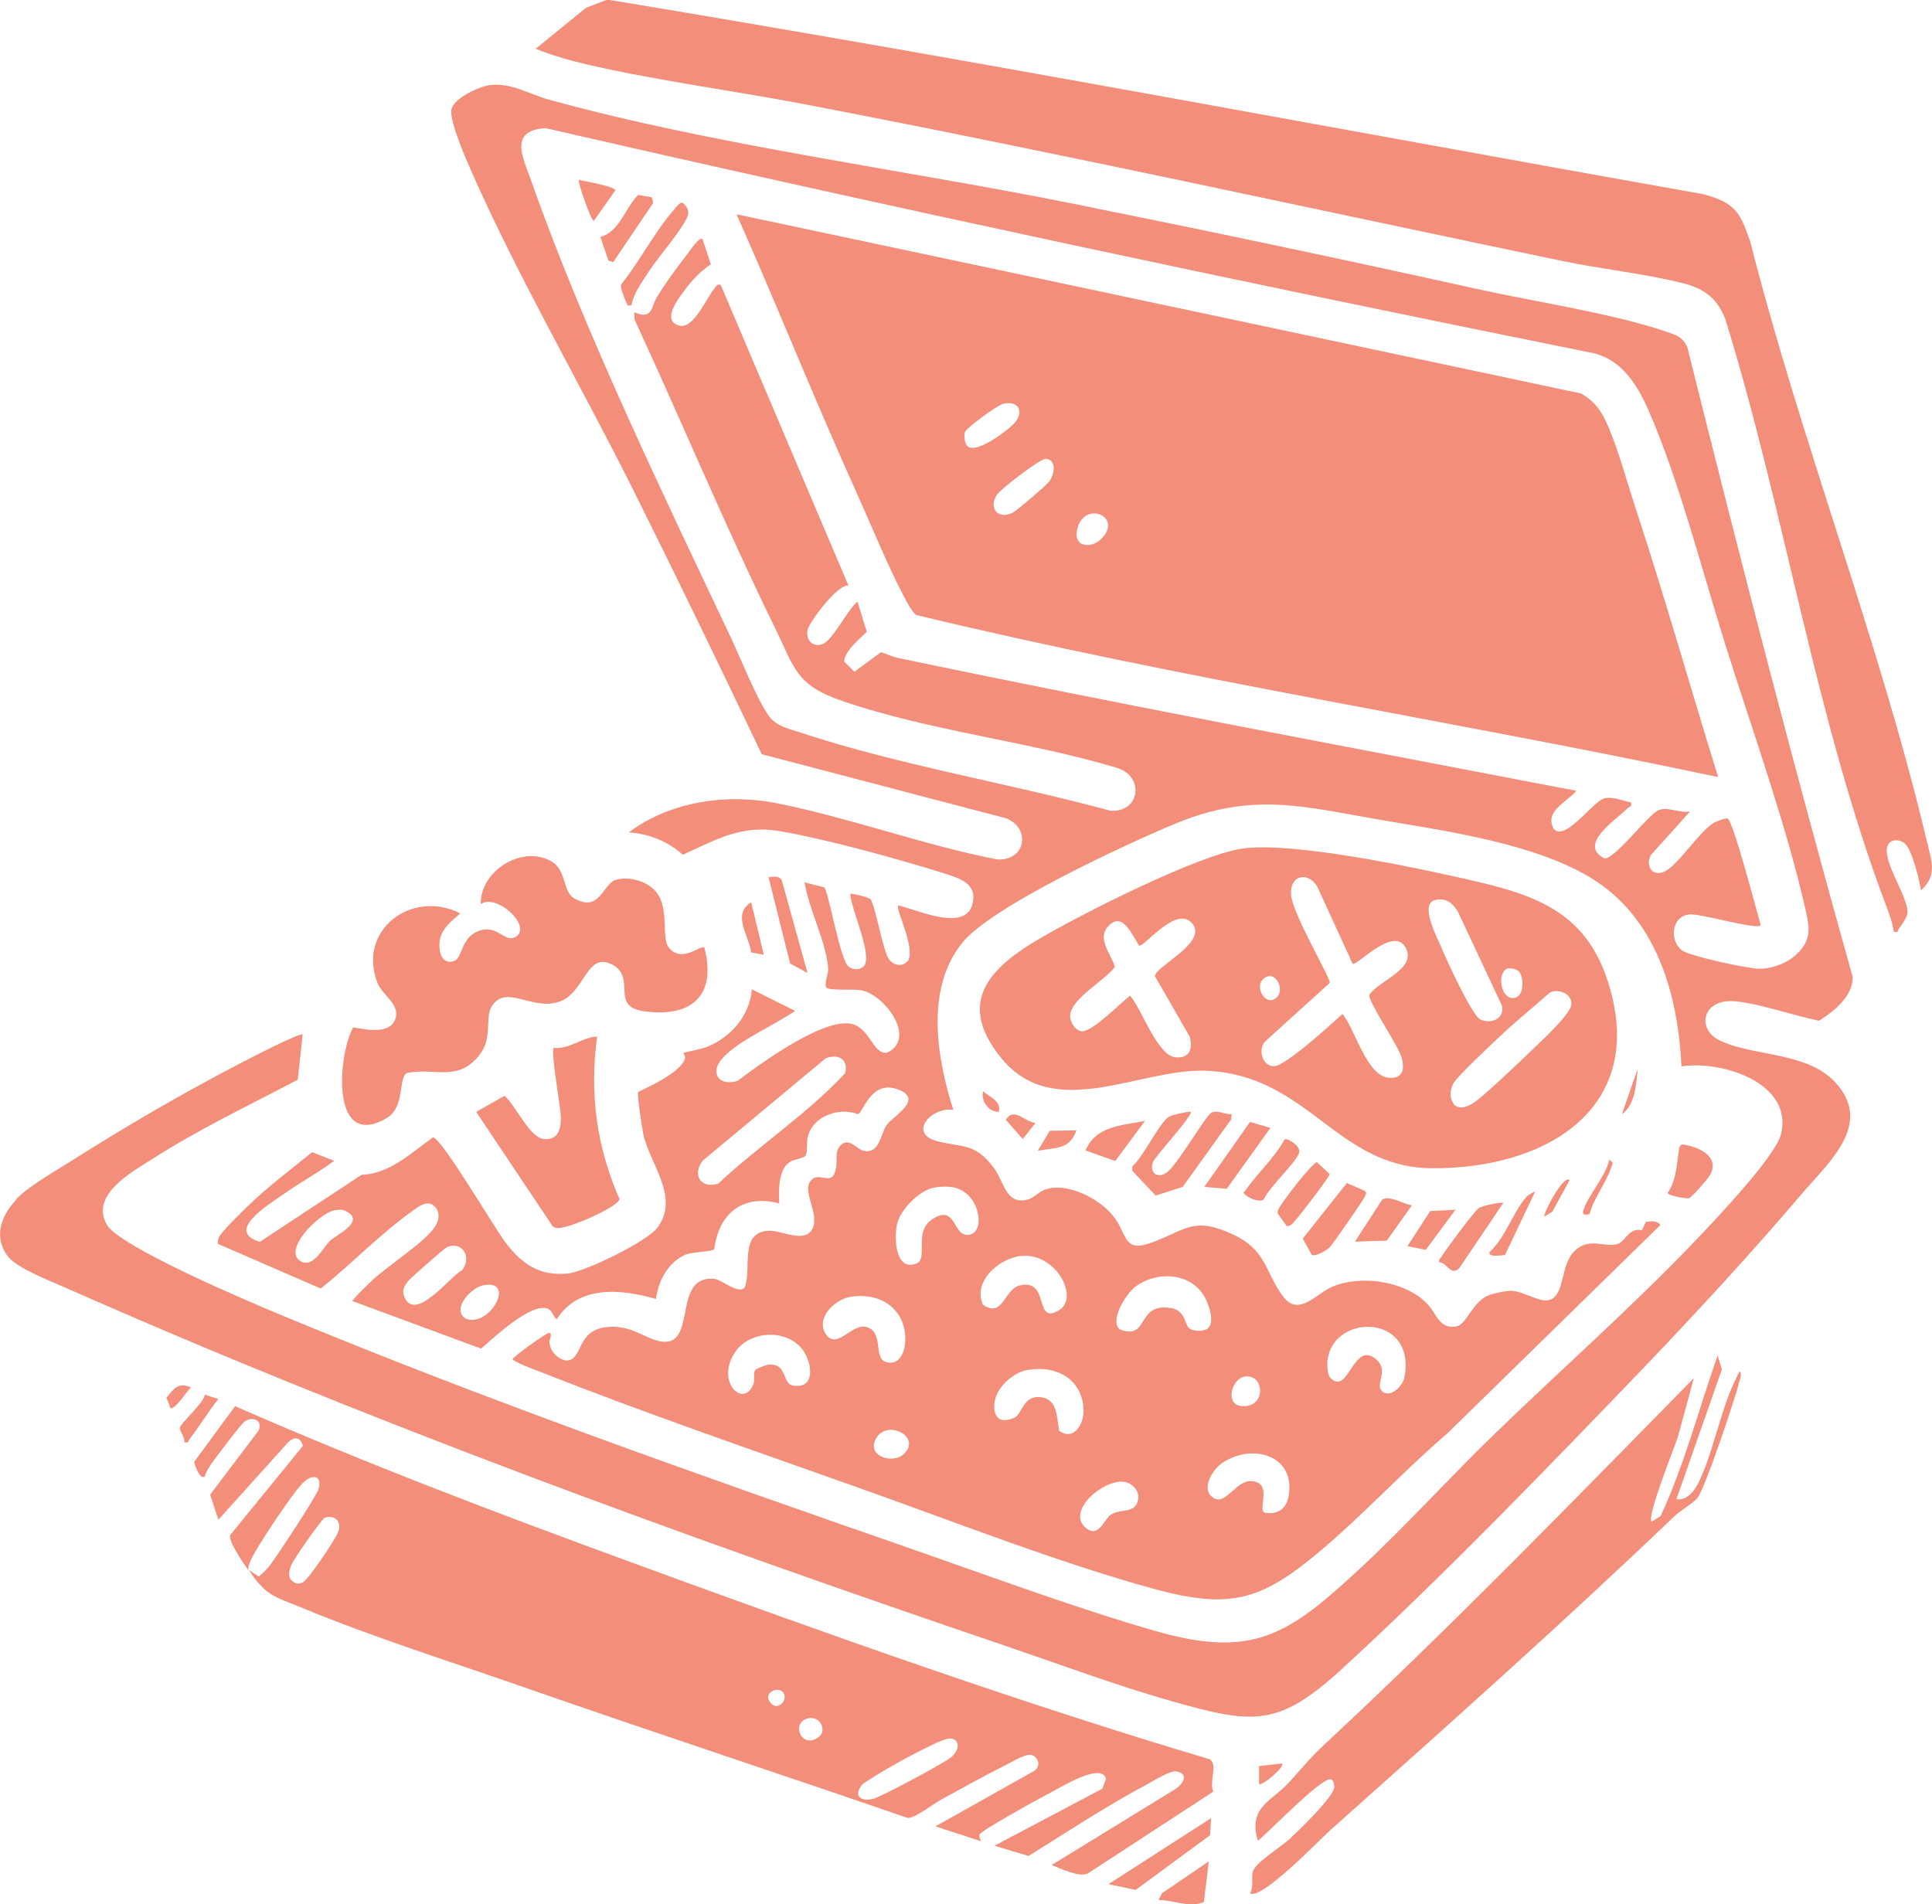 <svg width="281" height="277" viewBox="0 0 281 277" fill="none" xmlns="http://www.w3.org/2000/svg">
<g clip-path="url(#clip0_100_366)">
<path d="M2.337 174.445C4.225 172.471 8.451 170.107 10.878 168.551C18.52 163.705 27.03 158.769 35.061 154.61C36.14 154.042 43.662 150.153 44.021 150.482L43.302 157.063C36.35 160.713 28.948 164.243 22.355 168.462C19.269 170.436 13.066 173.727 15.523 178.125C17.291 181.296 36.08 189.284 40.395 191.079C70.123 203.464 102.367 214.803 132.843 225.393C144.351 229.402 156.727 234.01 168.354 237.33C182.559 241.369 187.743 237.45 197.752 228.206C204.494 221.953 210.847 214.893 217.5 208.461C227.239 199.037 237.728 189.792 247.047 179.98C249.715 177.168 258.165 168.252 259.004 165.081C260.982 157.512 250.344 154.191 244.56 155.119C244.051 144.438 240.844 133.309 231.165 127.565C223.164 122.779 210.997 120.984 201.797 119.428C189.721 117.394 182.349 115 170.632 119.937C163.709 122.839 144.291 131.814 140.006 137.079C134.552 143.72 136.23 153.862 138.657 161.431C135.451 160.982 132.034 164.842 136.26 165.979C140.095 166.996 141.774 166.158 144.59 169.928C146.029 171.872 146.269 175.163 149.295 174.535C150.314 174.325 151.003 173.428 151.842 173.099C154.959 171.842 159.634 174.206 161.732 176.659C164.189 179.561 163.11 182.493 167.965 180.578C172.729 178.693 173.808 176.988 179.382 179.591C184.297 181.894 183.997 185.125 186.634 188.596C188.912 191.587 191.339 188.207 193.796 187.16C197.932 185.395 204.345 186.322 207.551 189.613C208.989 191.079 209.319 193.412 211.836 192.934C213.335 192.635 214.204 189.254 216.571 188.386C217.26 188.117 219.028 187.758 219.748 187.758C221.665 187.788 224.093 189.643 225.501 189.044C227.809 188.087 226.79 183.36 229.577 181.505C231.674 180.129 233.412 181.505 235.3 180.937C236.349 180.638 236.979 178.454 238.807 178.963L239.376 177.736C240.125 177.646 240.994 177.497 241.504 178.185L210.488 208.52C204.135 213.965 198.441 220.188 192.058 225.573C183.488 232.783 179.052 234.159 167.905 231.137C153.79 227.278 138.118 221.085 124.153 216.149C109.08 210.794 93.257 205.349 78.424 199.485C77.135 198.977 75.697 198.498 74.528 197.75C74.528 197.421 79.143 194.1 79.682 193.951C80.581 193.652 79.832 194.848 79.922 195.357C80.072 196.584 81.091 197.69 82.349 197.9C84.836 197.9 83.728 193.622 88.073 193.053C92.028 192.545 94.126 195.118 96.673 195.177C101.258 195.267 97.872 185.425 103.895 186.023C105.064 186.143 107.401 188.386 108.33 187.249C109.379 184.527 107.431 179.142 111.897 179.022C113.605 178.963 116.901 180.817 118.07 178.903C119.388 176.719 116.601 173.428 117.89 171.782C119.179 170.137 121.066 172.919 121.606 169.868C121.846 168.522 121.246 167.145 122.685 166.278C123.883 165.739 124.692 167.325 125.861 167.445C127.989 167.654 128.079 164.902 128.978 163.615C129.787 162.419 134.791 159.726 130.236 158.35C126.61 157.273 125.531 161.88 124.782 162.06C121.995 161.012 118.22 162.329 117.47 165.41C117.291 166.218 117.47 167.624 117.171 168.103C116.901 168.492 115.582 168.611 115.013 168.94C113.125 170.047 113.275 173.159 113.335 175.043C108.061 173.667 104.555 176.45 103.895 181.685C103.566 182.104 100.779 182.074 99.73 182.493C97.213 183.54 95.714 186.352 95.415 188.955C90.38 187.489 84.147 186.861 80.971 191.917C80.491 191.587 80.311 190.66 79.802 190.421C77.435 189.224 71.771 194.639 69.973 196.165L51.273 189.254C51.154 189.074 53.91 186.442 54.27 186.113C56.488 184.078 61.822 180.638 63.23 178.484C63.8 177.646 64.069 176.539 63.38 175.672C62.301 174.325 60.983 175.432 59.934 176.18C55.259 179.531 51.154 183.839 46.658 187.429L31.705 180.937C31.645 180.578 31.705 180.279 31.855 179.95C32.304 179.082 34.971 176.479 35.84 175.642C38.777 172.74 42.193 170.197 45.4 167.594L48.606 168.851C46.239 170.616 43.602 172.022 41.205 173.727C39.137 175.193 32.634 179.082 37.788 180.638L52.592 170.885C56.697 170.765 59.814 167.654 62.99 165.44C64.339 165.679 71.951 178.693 73.539 180.758C75.876 183.809 78.453 185.664 82.589 185.245C85.136 184.976 94.006 180.638 95.565 178.633C98.951 174.266 94.576 169.389 93.587 165.081C93.407 164.273 92.628 159.128 92.808 158.828C94.665 157.961 98.771 156.046 99.58 154.132C99.76 153.683 99.37 153.204 99.4 153.174C99.52 153.055 102.157 152.576 102.936 152.247C106.383 150.781 109.05 147.699 109.349 143.9L115.642 147.041C112.706 149.106 107.342 151.349 105.034 153.982C103.146 156.136 104.674 158.081 107.282 157.213C110.728 154.64 119.149 148.477 123.434 148.866C126.55 149.165 126.85 153.443 129.038 153.114C133.383 151.02 128.708 144.768 125.322 144.05C124.123 143.81 120.557 144.169 120.137 143.601C119.898 142.554 120.557 141.806 120.437 140.669C120.107 136.899 117.62 132.203 117.021 128.343L119.928 129.091C120.827 131.036 122.205 139.712 123.464 140.639C124.093 141.088 125.142 141.148 125.681 140.489C126.94 138.874 123.733 132.173 123.674 130.019C123.793 129.899 126.371 130.527 126.58 130.766C127.27 131.574 128.318 137.707 129.157 139.293C129.787 140.46 131.285 140.789 132.124 139.652C133.083 137.677 130.236 132.232 130.626 131.694C133.503 132.322 141.054 136.002 141.564 130.826C141.804 128.463 139.406 127.715 137.668 127.147C130.956 125.022 120.227 122.061 113.395 120.894C107.881 119.937 104.165 122.121 99.31 124.334C97.063 122.33 94.456 121.313 91.459 121.073C97.542 116.526 105.753 115.389 113.095 116.855C123.674 118.979 134.432 122.958 145.1 125.022C149.445 125.172 149.835 120.146 146.149 118.979L110.788 109.705C104.675 96.841 98.441 83.977 92.088 71.232C84.537 56.124 75.397 40.388 68.624 25.07C67.815 23.245 65.328 17.591 65.657 15.916C65.987 14.24 69.853 12.505 71.411 12.356C74.438 12.056 77.045 13.732 79.892 14.51C104.015 21.151 131.495 24.681 156.308 29.677C175.786 33.597 195.265 37.695 214.683 42.003C223.014 43.858 234.851 45.623 242.552 48.316C243.961 48.794 244.68 49.034 245.399 50.44C253.041 81.105 260.922 111.68 269.463 142.105C269.523 144.917 266.736 147.101 264.578 148.477C260.772 147.699 256.397 146.114 252.591 145.665C247.617 145.067 246.598 149.704 250.194 151.379C255.168 153.713 262.84 152.965 266.975 157.482C272.519 163.525 265.927 169.12 262.001 173.727C254.749 182.253 246.688 190.989 238.926 199.097C225.172 213.427 209.829 229.313 195.265 242.685C185.885 251.301 182.319 250.823 170.272 247.412C162.301 245.139 154.03 242.057 146.119 239.365C100.269 223.778 53.431 206.755 9.2 187.16C7.102 186.232 2.337 184.407 1.079 182.672C-0.959 179.89 0.18 176.809 2.337 174.535V174.445ZM261.701 138.425C263.529 136.361 263.14 134.716 262.6 132.292C259.813 119.967 254.809 106.055 250.973 93.879C247.647 83.288 244.111 69.557 239.765 59.684C238.027 55.735 235.63 51.936 230.985 51.218C180.311 40.986 129.727 30.216 79.352 18.638C73.868 18.967 76.116 23.036 77.285 26.357C84.806 47.777 96.434 71.89 106.233 92.593C107.671 95.644 110.099 101.777 111.867 104.2C112.945 105.666 114.833 106.025 116.452 106.564C130.926 111.35 146.778 113.923 161.522 117.932C165.837 118.201 166.526 112.906 162.421 111.68C149.535 107.82 135.031 106.295 122.415 101.927C115.732 99.623 115.642 97.29 112.736 91.366C105.514 76.617 99.191 61.389 92.298 46.491L92.238 45.414C94.905 46.61 94.695 44.636 95.535 43.23C96.733 41.255 98.501 38.832 99.94 37.007C100.269 36.588 101.708 34.344 102.187 34.793L103.386 38.443C101.828 39.49 100.509 40.896 99.4 42.452C98.591 43.559 96.224 46.64 98.771 47.358C100.869 47.957 102.757 43.32 103.895 41.973C104.195 41.644 104.225 41.285 104.824 41.435L123.404 85.173C121.756 84.964 117.59 90.678 117.44 91.665C117.171 93.191 118.339 94.268 119.748 93.64C121.156 93.011 123.374 88.554 124.722 87.507L126.071 91.904C125.112 92.832 122.685 94.866 122.805 96.243L124.273 97.708L128.139 94.866C128.978 95.106 129.757 95.525 130.626 95.704C163.41 102.585 196.373 108.688 229.277 115.03C227.959 116.646 224.662 117.932 225.921 120.445C227.389 122.719 231.644 116.676 233.233 116.167C234.491 115.778 235.96 116.496 237.218 116.706C237.398 117.364 236.949 117.334 236.649 117.633C234.971 119.308 229.397 122.898 233.383 124.873C234.971 124.873 239.706 118.531 241.174 117.872C242.522 117.244 244.32 118.351 245.819 118.022L240.095 124.394C239.226 126.159 240.545 127.715 242.343 126.638C244.35 125.441 247.197 120.924 249.295 119.667C249.655 119.458 250.943 118.979 251.273 119.069C252.052 119.278 255.558 132.771 256.097 134.596C255.378 135.284 247.407 132.861 245.729 133.01C243.122 133.25 242.732 136.81 244.65 138.246C245.759 139.083 253.97 140.819 255.618 140.908C257.716 140.998 260.233 140.041 261.641 138.455L261.701 138.425ZM102.247 168.791C100.599 170.855 101.918 172.979 104.465 172.171C110.398 166.607 117.38 162.06 122.924 156.106C123.434 154.102 121.935 153.204 120.078 153.952L102.247 168.791ZM135.9 172.74C133.772 173.099 131.015 175.881 130.506 177.945C130.027 179.77 130.116 184.796 133.113 183.869C135.271 183.211 132.604 179.142 135.78 177.227C138.957 175.313 138.657 179.471 140.515 179.621C143.572 179.89 142.703 173.278 138.477 172.68C137.668 172.56 136.739 172.59 135.93 172.74H135.9ZM48.606 176.061C46.389 176.509 41.025 181.835 43.722 183.45C45.55 184.557 47.018 181.386 48.037 180.458C48.906 179.651 53.011 177.736 50.554 176.3C49.835 175.881 49.416 175.911 48.636 176.061H48.606ZM67.156 184.826C68.774 182.852 67.186 180.399 64.938 181.446C64.609 181.595 59.574 186.023 59.305 186.412C58.705 187.249 58.406 187.788 58.885 188.805C60.533 192.246 65.478 185.664 67.156 184.796V184.826ZM148.546 182.672C145.34 183.031 141.474 186.322 142.942 189.763C145.849 191.827 146.059 187.579 148.216 187.01C152.831 185.784 150.254 192.964 154.09 190.54C157.027 188.686 153.491 182.164 148.576 182.702L148.546 182.672ZM175.756 193.143C176.745 192.156 175.696 189.314 174.977 188.267C172.759 185.006 167.995 184.916 165.028 187.249C163.799 188.237 161.312 192.036 162.87 193.382C167.215 195.028 165.178 189.433 170.302 190.271C172.52 190.63 172.25 192.754 173.029 193.263C173.658 193.682 175.187 193.712 175.726 193.173L175.756 193.143ZM70.183 186.98C68.594 187.309 65.718 190.271 67.605 191.737C71.052 193.442 75.337 185.903 70.183 186.98ZM123.614 188.656C121.426 189.015 118.609 191.707 120.078 194.011C121.666 196.494 123.913 192.425 126.011 193.023C128.768 193.801 126.76 197.87 129.187 198.199C131.075 198.468 131.705 196.225 131.675 194.699C131.585 190.181 127.839 187.908 123.584 188.656H123.614ZM193.497 200.413C196.164 203.105 196.763 194.998 200.089 197.661C202.007 199.186 200.149 201.161 200.868 202.178C201.857 203.584 204.015 201.849 204.285 200.263C205.993 190.81 193.317 191.019 193.047 198.349C193.047 198.917 193.107 200.024 193.497 200.413ZM109.859 199.276C110.039 199.067 111.297 198.588 111.627 198.528C114.534 198.139 113.754 201.221 115.253 201.52C118.549 202.148 118.19 198.528 116.901 196.554C114.653 193.203 109.02 193.442 106.862 196.763C104.015 201.131 108.301 205.02 109.619 201.191C109.799 200.682 109.499 199.755 109.859 199.276ZM149.505 199.246C147.377 199.605 144.92 201.789 144.65 204.003C144.381 206.217 145.519 207.144 147.527 206.217C148.726 205.648 148.786 202.956 151.333 203.225C153.88 203.494 153.67 206.187 154.06 208.131C156.098 209.597 157.566 207.294 157.596 205.319C157.596 200.742 153.79 198.528 149.505 199.276V199.246ZM181.06 200.233C179.112 200.533 178.243 204.152 180.341 204.482C184.237 205.11 184.027 199.785 181.06 200.233ZM131.255 211.662C134.462 209.089 128.738 206.097 127.27 209.538C126.281 211.871 129.757 212.858 131.255 211.662ZM183.847 220.008C185.615 220.397 187.024 219.59 187.383 217.824C188.642 211.751 182.199 209.777 177.734 212.828C176.355 213.786 174.677 216.508 176.325 217.765C178.303 219.29 179.712 215.072 182.259 215.461C185.046 215.88 182.948 219.41 183.877 220.008H183.847ZM163.11 215.521C160.083 215.521 155.409 219.709 157.716 222.043C159.634 223.987 160.563 221.115 161.432 220.427C162.631 219.47 164.459 220.098 165.238 218.902C166.227 217.346 164.878 215.521 163.11 215.521Z" fill="#F28E7A"/>
<path d="M36.08 228.355C35.481 227.458 33.203 224.257 33.473 223.299L44.051 210.315C43.692 208.999 42.793 208.939 41.894 209.807L31.765 221.056L30.566 217.406L37.578 208.131C38.328 206.636 36.739 205.918 35.571 206.785C35.001 207.204 32.005 211.213 31.315 212.14C30.746 212.888 30.057 213.846 29.787 214.773C29.068 215.252 28.289 213.128 28.259 212.619L34.192 204.541C53.491 213.008 73.209 220.457 93.017 227.697C120.407 237.719 148.007 247.562 175.966 255.909C177.165 256.627 175.816 259.229 176.475 260.606L158.165 272.542C156.877 273.081 154.27 271.794 152.951 271.286L170.841 260.306C171.92 259.648 173.059 258.152 171.201 257.674C170.332 257.434 167.905 258.96 166.976 259.469C161.012 262.64 155.319 266.409 149.595 269.97L144.65 268.474L160.323 260.187L160.863 258.751C160.263 256.268 154.3 259.977 152.951 260.665C151.603 261.354 142.732 266.23 142.493 266.828C142.343 267.187 142.583 267.486 142.673 267.816L136.05 265.662L150.494 257.554C151.363 256.836 151.093 255.699 150.074 255.28C149.175 255.041 147.228 256.268 146.329 256.716C143.152 258.302 139.946 260.097 136.829 261.802C135.69 262.431 133.023 264.525 132.004 264.435C113.305 257.973 94.486 251.81 75.816 245.288C65.358 241.638 54.24 238.138 44.051 233.92C39.856 232.185 38.747 232.215 36.17 228.355L37.608 229.313C37.818 229.283 38.927 228.116 39.137 227.847C40.156 226.56 46.119 217.525 46.359 216.508C46.868 214.354 45.19 214.474 43.962 215.79C42.343 217.525 38.477 223.389 37.189 225.603C36.859 226.171 35.93 227.787 36.14 228.355H36.08ZM47.258 220.756C46.838 220.876 42.553 227.009 42.313 227.757C41.954 228.834 41.804 229.701 42.973 230.27C43.362 230.42 43.692 230.33 44.051 230.15C44.861 229.791 48.966 223.658 49.236 222.701C49.655 221.235 48.696 220.338 47.288 220.756H47.258ZM112.166 247.801C113.245 248.878 114.653 247.203 113.934 246.216C113.155 245.139 110.728 246.305 112.166 247.801ZM117.65 249.925C114.863 250.464 116.571 254.562 119.059 252.678C120.347 251.69 119.268 249.626 117.65 249.925ZM137.908 252.917C136.409 253.067 128.288 257.584 126.73 258.691C126.311 258.99 125.681 259.259 125.352 259.648C124.093 261.204 125.232 262.131 127.03 261.653C128.229 261.324 137.189 256.537 138.297 255.639C139.736 254.503 139.616 252.708 137.908 252.887V252.917Z" fill="#F28E7A"/>
<path d="M279.412 129.57C279.172 128.044 278.123 123.706 277.104 122.749C276.385 122.061 275.067 121.971 274.587 122.928C273.568 124.993 277.494 130.318 277.434 132.711C277.434 133.369 276.595 134.566 276.175 135.104C275.966 135.374 276.175 135.703 275.426 135.523C275.276 134.327 274.857 133.16 274.437 132.023C264.039 104.649 259.634 74.493 250.943 46.431C249.804 43.469 247.917 42.003 244.89 41.225C239.406 39.819 232.933 39.161 227.239 37.965C190.77 30.366 154.42 22.348 117.83 15.317C107.282 13.283 96.254 11.847 85.825 9.484C83.128 8.855 80.491 8.137 77.914 7.09L85.226 1.137L88.343 -0.06C141.624 8.736 194.695 18.818 247.857 28.271C252.442 29.558 253.071 30.874 254.569 35.152C261.971 64.291 273.388 93.341 280.281 122.48C280.91 125.142 281.839 127.356 279.382 129.51L279.412 129.57Z" fill="#F28E7A"/>
<path d="M181.06 123.377C188.492 122.569 204.644 125.95 212.406 127.685C222.714 129.989 230.656 132.173 234.012 143.242C239.556 161.551 224.452 170.077 208.21 169.928C194.306 169.808 190.29 156.315 175.337 155.747C165.747 155.388 153.311 163.316 145.639 153.922C139.226 146.054 143.572 141.088 150.734 136.81C156.727 133.22 174.737 124.065 181.09 123.377H181.06ZM196.733 140.19L191.579 128.942C190.17 126.698 187.593 127.326 187.773 130.078C187.953 132.95 193.527 142.195 193.407 142.973L183.997 151.499C182.918 152.696 183.637 155.119 185.316 155.089C186.994 155.059 193.676 148.926 195.265 147.49C197.093 149.704 198.741 156.435 201.947 156.764C204.015 156.974 204.345 155.538 203.865 153.832C203.386 152.127 198.981 145.695 199.16 144.708C200.539 142.643 205.993 140.968 204.494 137.947C202.816 134.476 197.302 140.579 196.763 140.19H196.733ZM208.57 130.976C206.532 131.694 209.049 136.421 209.619 137.767C210.338 139.502 214.084 147.729 215.313 148.298C216.961 149.046 218.909 148.088 218.429 146.234L212.076 132.681C211.357 131.365 210.158 130.437 208.57 130.976ZM173.389 134.327C171.141 131.574 166.466 137.737 165.687 137.558C164.698 136.092 163.29 132.472 161.192 134.716C159.484 136.54 161.612 138.724 162.151 140.639C160.743 142.614 155.828 145.186 155.648 147.699C155.588 148.597 156.398 149.973 157.386 150.003C158.915 150.063 162.99 145.875 164.369 144.827C166.047 146.742 168.354 153.623 171.021 153.802C173.059 153.952 173.509 152.546 173.029 150.781L167.995 142.015C167.875 140.609 175.726 137.169 173.419 134.327H173.389ZM220.886 141.267C220.587 140.968 219.628 140.759 219.208 140.878C217.44 141.836 218.579 146.084 220.647 145.007C221.665 144.468 221.636 142.015 220.886 141.267ZM185.705 145.067C186.874 143.9 185.585 141.447 184.237 142.075C181.989 143.092 184.087 146.712 185.705 145.067ZM228.168 144.917C227.599 144.229 226.191 143.9 225.381 144.409C223.044 146.473 220.587 148.477 218.309 150.601C217.051 151.798 211.956 156.525 211.387 157.602C210.817 158.679 210.817 159.696 211.507 160.713C212.406 161.431 213.215 161.012 214.054 160.594C215.313 159.965 221.486 154.012 222.954 152.606C224.183 151.439 228.288 147.61 228.528 146.234C228.618 145.755 228.468 145.276 228.138 144.917H228.168Z" fill="#F28E7A"/>
<path d="M243.871 218.064C245.1 218.303 246.208 217.166 246.778 216.149C248.576 212.948 249.954 206.815 251.363 203.135C251.812 201.969 252.412 200.592 253.011 199.485C253.43 199.815 253.041 200.652 252.951 201.071C252.382 203.435 247.976 216.508 246.898 217.884C246.298 218.632 244.38 219.739 243.571 220.517C227.239 236.134 210.308 251.212 193.437 266.26C191.998 267.546 183.368 276.521 181.809 275.385C182.379 274.427 181.989 273.32 182.199 272.303C182.469 271.017 186.245 268.683 187.443 267.606C188.762 266.38 194.006 261.383 194.066 259.947C194.066 259.529 193.946 258.9 193.556 258.811C192.148 258.541 184.536 266.529 182.948 267.756C181.48 262.79 184.956 262.072 187.593 259.14C189.781 256.716 190.59 255.639 193.077 253.336C211.387 236.283 228.828 218.303 246.358 200.473L244.021 209.089C243.481 210.704 239.496 220.547 240.215 221.355L241.534 220.517C245.01 213.038 247.077 204.93 249.834 197.152L250.434 199.216L243.841 218.034L243.871 218.064Z" fill="#F28E7A"/>
<path d="M102.457 137.857C104.255 144.857 100.569 148.028 93.707 147.101C88.552 146.413 92.748 142.135 88.942 140.25C85.346 138.485 85.046 144.259 81.54 145.635C77.974 147.011 74.618 143.96 72.4 145.456C69.883 147.191 72.07 150.422 69.763 153.414C66.617 157.482 63.26 155.238 59.155 156.076C57.866 157.004 58.975 161.072 56.158 162.688C48.067 167.325 49.116 153.563 51.363 149.435C53.311 149.764 57.057 150.601 57.596 147.849C57.956 145.964 55.559 144.648 54.929 143.032C51.873 135.314 59.874 129.271 66.946 132.861C65.088 134.446 63.41 135.822 64.039 138.575C64.279 139.682 65.268 140.28 66.287 139.652C67.216 139.083 67.216 136.062 69.913 135.314C72.43 134.626 73.389 137.079 74.887 136.331C77.644 134.955 72.28 129.839 69.913 131.514C69.853 126.698 75.786 122.958 80.042 125.202C82.589 126.548 81.63 129.749 83.728 130.796C87.264 132.621 87.683 128.612 89.481 128.014C91.279 127.416 93.767 128.074 95.115 129.39C97.542 131.754 96.074 136.301 97.273 137.827C99.131 140.19 101.948 137.378 102.427 137.827L102.457 137.857Z" fill="#F28E7A"/>
<path d="M86.844 150.781C85.736 159.038 86.754 166.816 90.111 174.415C89.811 175.672 82.379 178.843 81.031 178.633C80.761 178.604 80.521 178.484 80.341 178.304L69.254 161.73L73.389 159.397C74.977 160.743 77.015 165.47 79.083 165.679C81.15 165.889 81.6 164.273 81.57 162.538C81.57 161.072 80.042 152.935 80.551 152.426C82.859 152.666 84.687 150.841 86.844 150.781Z" fill="#F28E7A"/>
<path d="M173.179 161.73C173.628 162.119 167.995 168.222 167.695 169.03C167.096 170.735 168.564 171.633 169.972 170.317C171.531 168.881 175.337 162.389 176.146 161.88C176.985 161.371 178.183 162.149 179.142 162.06L179.082 162.807L172.01 172.65L168.085 173.907L164.698 170.317V169.658C166.376 168.133 168.414 163.675 169.942 162.478C170.332 162.179 173.029 161.611 173.179 161.73Z" fill="#F28E7A"/>
<path d="M176.146 264.465L175.996 266.948L165.178 274.906L161.222 274.068L176.146 264.465Z" fill="#F28E7A"/>
<path d="M190.799 182.553L189.481 180.159L195.894 172.082L198.381 173.159C198.831 173.458 198.711 173.578 198.561 173.966C198.411 174.385 193.826 181.027 193.407 181.416C192.957 181.864 191.339 182.852 190.799 182.523V182.553Z" fill="#F28E7A"/>
<path d="M184.776 164.064L178.423 172.919L175.157 172.65L181.809 163.196L184.776 164.064Z" fill="#F28E7A"/>
<path d="M244.68 166.457C247.048 166.786 250.284 168.222 248.666 171.005C248.366 171.513 246.059 174.176 245.639 174.295C245.22 174.385 242.582 173.907 242.552 173.518C243.871 171.633 243.841 169.359 244.201 167.235C244.261 166.906 244.291 166.607 244.68 166.487V166.457Z" fill="#F28E7A"/>
<path d="M218.639 174.984L212.226 184.497C210.937 185.634 210.578 183.749 209.349 183.6C209.199 183.121 209.529 183.031 209.679 182.762C210.368 181.655 214.294 176.36 215.073 175.732C215.462 175.402 218.399 174.804 218.639 174.984Z" fill="#F28E7A"/>
<path d="M205.363 175.313L201.707 180.458L197.063 180.608L201.048 174.475C202.157 173.817 204.165 175.193 205.363 175.313Z" fill="#F28E7A"/>
<path d="M187.114 178.304L185.915 176.629C185.735 176.39 185.825 176.21 185.915 175.971C186.125 175.223 191.009 168.94 191.549 169.06L193.407 170.795C193.347 171.214 188.912 177.018 188.282 177.646C187.953 178.005 187.713 178.424 187.114 178.304Z" fill="#F28E7A"/>
<path d="M186.814 165.739C187.173 165.47 189.271 166.697 188.942 167.684C188.432 169.21 184.596 172.65 183.787 174.505C183.038 174.894 181.749 174.325 181.15 173.817C180.641 173.398 180.88 173.548 181.15 173.159C182.798 170.735 185.405 168.402 186.844 165.739H186.814Z" fill="#F28E7A"/>
<path d="M117.411 141.507L114.923 140.16L111.777 127.565C112.496 127.565 113.395 127.326 113.725 128.104L117.44 141.477L117.411 141.507Z" fill="#F28E7A"/>
<path d="M166.526 163.047L162.211 168.881L157.896 167.355C159.334 163.765 163.2 163.705 166.526 163.047Z" fill="#F28E7A"/>
<path d="M175.816 270.747L175.097 276.671C172.909 277.568 170.752 276.372 168.504 276.372L169.014 275.385L175.816 270.747Z" fill="#F28E7A"/>
<path d="M211.686 175.971L207.371 181.805L204.704 181.266L208.03 176.15L211.686 175.971Z" fill="#F28E7A"/>
<path d="M218.938 182.553C218.609 182.553 216.301 182.971 216.661 182.104C218.879 180.129 220.047 176.42 221.815 174.325C222.205 173.847 222.714 173.548 223.284 173.308L218.908 182.523L218.938 182.553Z" fill="#F28E7A"/>
<path d="M111.087 138.874L109.259 138.545C108.9 135.972 106.413 132.98 109.259 131.245L111.087 138.874Z" fill="#F28E7A"/>
<path d="M31.765 203.494C30.267 205.349 29.008 207.503 27.54 209.358C27.33 209.627 27.54 209.956 26.79 209.777C26.97 209.089 26.071 208.161 26.161 207.683C26.281 206.965 29.637 204.123 29.787 202.866L31.735 203.494H31.765Z" fill="#F28E7A"/>
<path d="M156.577 164.393C155.558 167.295 153.461 166.906 150.943 167.385L152.682 164.483L156.607 164.423L156.577 164.393Z" fill="#F28E7A"/>
<path d="M150.584 163.376L148.756 165.679L146.299 162.897C147.467 160.923 149.026 163.196 150.584 163.346V163.376Z" fill="#F28E7A"/>
<path d="M231.225 176.599C230.746 176.689 230.086 176.868 230.266 176.15C230.925 173.877 233.502 171.244 234.072 168.671C234.761 169.18 234.521 169.269 234.312 169.898C233.622 171.962 231.794 174.325 231.195 176.569L231.225 176.599Z" fill="#F28E7A"/>
<path d="M186.454 256.507C186.994 256.956 183.488 259.888 183.128 259.499V256.896L186.454 256.507Z" fill="#F28E7A"/>
<path d="M27.779 201.819C27.27 202.238 25.352 205.229 24.783 204.811L24.213 203.315C25.262 201.998 25.981 200.981 27.779 201.819Z" fill="#F28E7A"/>
<path d="M228.288 171.663L225.771 176.27L224.632 176.958C224.333 176.659 227.419 170.765 228.288 171.663Z" fill="#F28E7A"/>
<path d="M145.28 161.73C143.751 161.73 142.673 160.205 142.972 158.739C143.961 159.606 145.639 160.085 145.28 161.73Z" fill="#F28E7A"/>
<path d="M235.9 162.059L238.207 155.448C237.967 157.662 237.848 160.713 235.9 162.059Z" fill="#F28E7A"/>
<path d="M249.864 113.026C211.057 104.799 171.771 98.755 133.233 89.451C132.394 88.674 131.944 87.626 131.405 86.639C129.038 82.122 126.79 76.557 124.662 71.83C118.579 58.398 113.125 44.666 107.132 31.173L229.936 57.231C231.944 58.368 232.993 59.864 233.862 61.928C235.45 65.608 236.739 70.454 238.027 74.343C242.223 87.148 245.909 100.162 249.894 113.026H249.864ZM140.725 64.89C141.923 66.116 146.478 62.676 147.437 61.659C149.056 59.953 148.157 58.158 145.849 58.757C145.07 58.966 140.545 62.197 140.335 62.885C140.185 63.424 140.305 64.501 140.695 64.89H140.725ZM152.082 66.745C151.213 66.745 145.4 71.232 144.92 72.07C143.781 74.044 145.25 75.66 147.377 74.523C147.917 74.254 152.172 70.604 152.562 70.095C153.401 69.018 153.73 66.804 152.052 66.745H152.082ZM160.113 78.442C163.56 75.151 157.536 72.578 156.637 77.156C156.158 79.579 158.675 79.818 160.113 78.442Z" fill="#F28E7A"/>
<path d="M91.849 44.397C91.1 44.546 91.309 44.337 91.1 43.978C90.86 43.529 90.201 41.854 90.32 41.405C92.987 38.114 95.265 33.627 98.022 30.515C98.291 30.186 98.831 29.378 99.31 29.498C99.91 30.037 100.299 30.665 100 31.473C99.281 33.327 95.714 37.426 94.366 39.49C93.407 40.986 92.118 42.691 91.849 44.426V44.397Z" fill="#F28E7A"/>
<path d="M89.182 38.114L88.492 37.905L87.324 34.464C90.081 33.746 90.89 30.306 92.808 28.361L94.815 28.69L94.995 29.528L89.182 38.144V38.114Z" fill="#F28E7A"/>
<path d="M84.207 26.177C85.016 26.327 89.391 27.135 89.511 27.673L86.365 32.131C85.975 32.131 83.967 26.417 84.207 26.177Z" fill="#F28E7A"/>
</g>
<defs>
<clipPath id="clip0_100_366">
<rect width="281" height="277" fill="white"/>
</clipPath>
</defs>
</svg>
